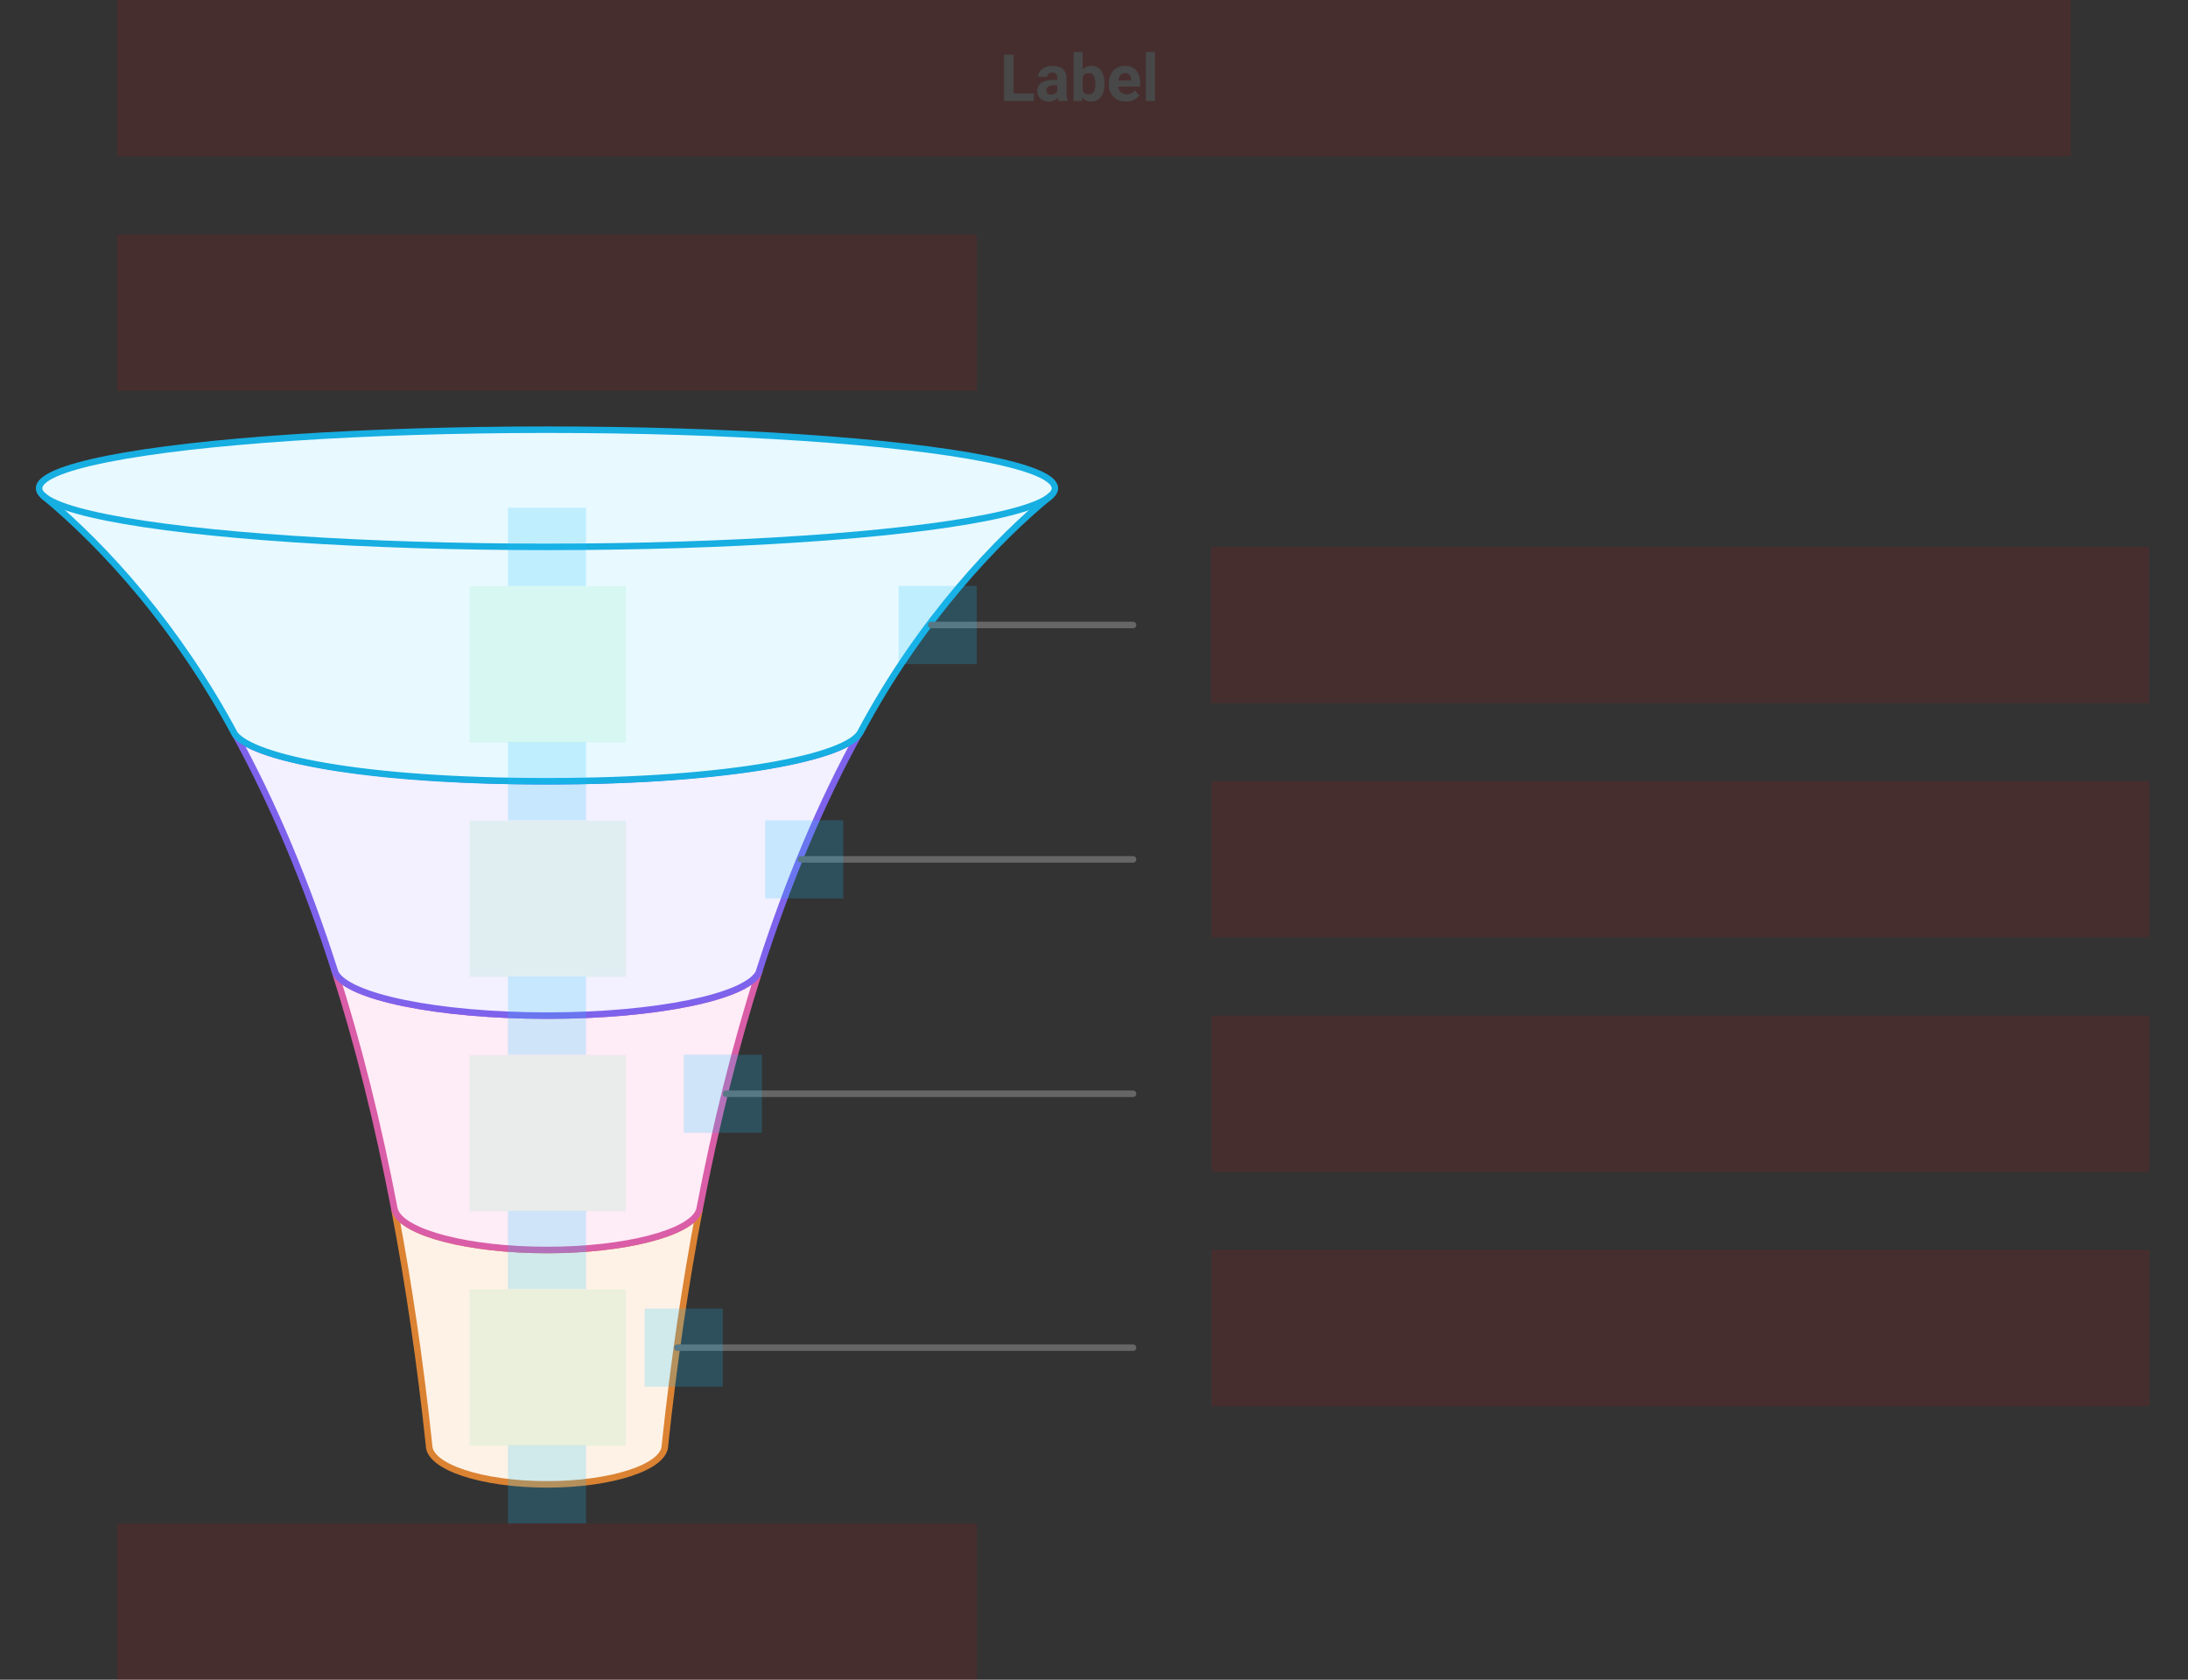 <svg width="672" height="516" viewBox="0 0 672 516" fill="none" xmlns="http://www.w3.org/2000/svg">
<rect x="0" y="0" width="672" height="516" fill="#333333" stroke="none"/>
<g id="funnel-vertical-color--family--4">
<g id="lines">
<g id="g-4">
<g id="cu">
<path d="M131.776 444C129.099 418.889 125.572 394.571 121.107 371.273L121.369 372.122C124.157 378.813 143.974 384 168.006 384C191.953 384 211.714 378.849 214.613 372.193L214.873 371.379C210.417 394.644 206.897 418.927 204.224 444C204.224 450.627 188.006 456 168 456C147.994 456 131.776 450.627 131.776 444Z" fill="#FEF2E6"/>
<path d="M121.107 371.273L122.063 370.978C121.906 370.471 121.38 370.175 120.865 370.303C120.35 370.432 120.025 370.94 120.125 371.462L121.107 371.273ZM131.776 444H132.776C132.776 443.964 132.774 443.929 132.77 443.894L131.776 444ZM214.873 371.379L215.855 371.567C215.954 371.048 215.632 370.541 215.119 370.41C214.607 370.28 214.081 370.571 213.92 371.075L214.873 371.379ZM204.224 444L203.23 443.894C203.226 443.929 203.224 443.964 203.224 444H204.224ZM121.369 372.122L120.414 372.417L120.428 372.462L120.446 372.506L121.369 372.122ZM214.613 372.193L215.529 372.592L215.55 372.545L215.565 372.497L214.613 372.193ZM120.125 371.462C124.584 394.728 128.107 419.019 130.782 444.106L132.77 443.894C130.091 418.759 126.56 394.413 122.09 371.085L120.125 371.462ZM213.89 371.191C209.429 394.487 205.905 418.797 203.23 443.894L205.219 444.106C207.889 419.057 211.405 394.802 215.855 371.567L213.89 371.191ZM168 455C158.074 455 149.129 453.665 142.7 451.536C139.48 450.469 136.947 449.221 135.239 447.883C133.519 446.536 132.776 445.216 132.776 444H130.776C130.776 446.097 132.06 447.934 134.006 449.458C135.964 450.992 138.736 452.329 142.071 453.434C148.753 455.648 157.92 457 168 457V455ZM203.224 444C203.224 445.216 202.481 446.536 200.761 447.883C199.053 449.221 196.52 450.469 193.3 451.536C186.871 453.665 177.926 455 168 455V457C178.08 457 187.247 455.648 193.929 453.434C197.264 452.329 200.036 450.992 201.994 449.458C203.94 447.934 205.224 446.097 205.224 444H203.224ZM168.006 383C156.054 383 145.178 381.709 136.97 379.601C132.863 378.547 129.459 377.296 126.931 375.922C124.37 374.53 122.857 373.091 122.293 371.737L120.446 372.506C121.276 374.498 123.285 376.217 125.975 377.679C128.698 379.159 132.272 380.46 136.472 381.538C144.878 383.697 155.926 385 168.006 385V383ZM213.696 371.794C213.107 373.147 211.571 374.581 209.001 375.965C206.463 377.333 203.057 378.576 198.955 379.624C190.757 381.718 179.916 383 168.006 383V385C180.043 385 191.056 383.706 199.45 381.561C203.645 380.49 207.219 379.197 209.949 377.726C212.648 376.273 214.67 374.567 215.529 372.592L213.696 371.794ZM120.152 371.569L120.414 372.417L122.325 371.826L122.063 370.978L120.152 371.569ZM213.92 371.075L213.66 371.888L215.565 372.497L215.825 371.684L213.92 371.075Z" fill="#DB8333"/>
</g>
<path id="line-4" d="M348 414L208 414" stroke="#666666" stroke-width="2" stroke-linecap="round"/>
</g>
<g id="g-3">
<g id="cu_2">
<path d="M121.107 371.273C116.162 345.468 110.066 320.916 102.701 297.926L102.978 298.785C106.632 306.273 134.588 311.999 168.123 311.999C201.442 311.999 229.063 306.272 232.999 298.853L233.226 298.156C225.883 321.111 219.805 345.621 214.873 371.379L214.613 372.193C211.714 378.849 191.953 384 168.006 384C143.974 384 124.157 378.813 121.369 372.122L121.107 371.273Z" fill="#FEECF7"/>
<path d="M102.701 297.926L103.653 297.619C103.484 297.094 102.921 296.805 102.395 296.974C101.87 297.143 101.58 297.705 101.749 298.231L102.701 297.926ZM121.107 371.273L120.125 371.462C120.132 371.498 120.141 371.533 120.152 371.568L121.107 371.273ZM233.226 298.156L234.178 298.461C234.346 297.936 234.057 297.374 233.533 297.205C233.008 297.035 232.445 297.322 232.275 297.847L233.226 298.156ZM214.873 371.379L215.825 371.684C215.837 371.645 215.847 371.607 215.855 371.567L214.873 371.379ZM121.369 372.122L120.414 372.417L120.428 372.462L120.446 372.506L121.369 372.122ZM214.613 372.193L215.529 372.592L215.55 372.546L215.565 372.497L214.613 372.193ZM232.999 298.853L233.882 299.322L233.923 299.246L233.949 299.163L232.999 298.853ZM102.978 298.785L102.026 299.092L102.048 299.16L102.079 299.224L102.978 298.785ZM101.749 298.231C109.1 321.177 115.186 345.69 120.125 371.462L122.09 371.085C117.138 345.246 111.033 320.654 103.653 297.621L101.749 298.231ZM232.273 297.852C224.917 320.85 218.829 345.4 213.891 371.191L215.855 371.567C220.781 345.843 226.85 321.372 234.178 298.461L232.273 297.852ZM168.006 383C156.054 383 145.178 381.709 136.97 379.601C132.863 378.547 129.459 377.296 126.931 375.922C124.37 374.53 122.857 373.091 122.293 371.737L120.446 372.506C121.276 374.498 123.285 376.217 125.975 377.679C128.698 379.159 132.272 380.46 136.472 381.538C144.878 383.697 155.926 385 168.006 385V383ZM213.696 371.794C213.107 373.147 211.571 374.581 209.001 375.965C206.463 377.333 203.057 378.576 198.955 379.624C190.757 381.718 179.916 383 168.006 383V385C180.043 385 191.056 383.706 199.45 381.561C203.645 380.49 207.219 379.197 209.949 377.726C212.648 376.273 214.67 374.567 215.529 372.592L213.696 371.794ZM215.565 372.497L215.825 371.684L213.92 371.075L213.66 371.888L215.565 372.497ZM120.152 371.568L120.414 372.417L122.325 371.827L122.063 370.978L120.152 371.568ZM232.115 298.385C231.303 299.916 229.125 301.552 225.491 303.119C221.914 304.662 217.124 306.057 211.38 307.229C199.898 309.571 184.732 310.999 168.123 310.999V312.999C184.833 312.999 200.137 311.564 211.78 309.188C217.598 308.001 222.533 306.573 226.283 304.955C229.976 303.363 232.726 301.5 233.882 299.322L232.115 298.385ZM168.123 310.999C151.405 310.999 136.102 309.571 124.545 307.22C118.763 306.044 113.952 304.643 110.381 303.092C106.749 301.513 104.621 299.871 103.877 298.347L102.079 299.224C103.162 301.443 105.899 303.325 109.584 304.926C113.331 306.554 118.29 307.989 124.146 309.18C135.864 311.564 151.306 312.999 168.123 312.999V310.999ZM232.275 297.847L232.048 298.544L233.949 299.163L234.176 298.466L232.275 297.847ZM101.749 298.233L102.026 299.092L103.93 298.478L103.653 297.619L101.749 298.233Z" fill="#D95DA7"/>
</g>
<path id="line-3" d="M348 336L223 336" stroke="#666666" stroke-width="2" stroke-linecap="round"/>
</g>
<g id="g-2">
<g id="cu_3">
<path d="M102.701 297.925C94.204 271.405 84.019 246.965 71.96 225.08L72.277 225.648C78.17 233.794 118.901 239.999 168.068 239.999C217.115 239.999 257.677 233.749 263.724 225.632L264.073 225.02C251.965 246.983 241.744 271.522 233.225 298.156L232.999 298.853C229.063 306.272 201.442 311.999 168.123 311.999C134.588 311.999 106.632 306.273 102.978 298.785L102.701 297.925Z" fill="#F3F0FF"/>
<path d="M71.96 225.08L72.834 224.593C72.565 224.112 71.957 223.938 71.475 224.206C70.993 224.473 70.818 225.08 71.084 225.563L71.96 225.08ZM102.701 297.925L101.748 298.231L101.749 298.232L102.701 297.925ZM264.073 225.02L264.949 225.502C265.214 225.021 265.042 224.416 264.562 224.147C264.083 223.878 263.476 224.047 263.204 224.525L264.073 225.02ZM233.225 298.156L234.176 298.465L234.178 298.461L233.225 298.156ZM232.999 298.853L233.882 299.322L233.923 299.245L233.95 299.163L232.999 298.853ZM102.978 298.785L102.026 299.092L102.048 299.16L102.079 299.224L102.978 298.785ZM72.277 225.648L71.403 226.135L71.432 226.187L71.467 226.234L72.277 225.648ZM263.724 225.632L264.526 226.23L264.563 226.18L264.593 226.127L263.724 225.632ZM71.084 225.563C83.106 247.381 93.268 271.76 101.748 298.231L103.653 297.62C95.141 271.05 84.931 246.548 72.836 224.598L71.084 225.563ZM263.197 224.537C251.053 246.567 240.808 271.168 232.273 297.851L234.178 298.461C242.681 271.877 252.878 247.399 264.949 225.502L263.197 224.537ZM232.115 298.385C231.303 299.916 229.125 301.552 225.491 303.119C221.914 304.662 217.124 306.057 211.38 307.229C199.898 309.571 184.732 310.999 168.123 310.999V312.999C184.832 312.999 200.137 311.564 211.78 309.188C217.598 308.001 222.533 306.573 226.283 304.955C229.976 303.363 232.726 301.5 233.882 299.322L232.115 298.385ZM168.123 310.999C151.405 310.999 136.102 309.571 124.545 307.22C118.763 306.044 113.952 304.643 110.381 303.092C106.749 301.513 104.621 299.871 103.877 298.347L102.079 299.224C103.162 301.443 105.899 303.325 109.584 304.926C113.331 306.554 118.29 307.989 124.146 309.18C135.864 311.564 151.306 312.999 168.123 312.999V310.999ZM233.95 299.163L234.176 298.465L232.274 297.847L232.048 298.544L233.95 299.163ZM103.93 298.478L103.653 297.619L101.749 298.232L102.026 299.092L103.93 298.478ZM168.068 238.999C143.521 238.999 121.098 237.45 104.094 234.889C95.589 233.609 88.466 232.079 83.12 230.374C80.447 229.521 78.242 228.632 76.54 227.722C74.823 226.803 73.695 225.902 73.087 225.062L71.467 226.234C72.332 227.431 73.766 228.506 75.597 229.485C77.442 230.473 79.77 231.405 82.513 232.28C87.998 234.029 95.236 235.578 103.796 236.867C120.922 239.446 143.448 240.999 168.068 240.999V238.999ZM262.922 225.035C262.295 225.878 261.148 226.779 259.42 227.697C257.707 228.607 255.496 229.496 252.82 230.349C247.47 232.054 240.358 233.586 231.871 234.871C214.905 237.439 192.554 238.999 168.068 238.999V240.999C192.628 240.999 215.082 239.435 232.171 236.848C240.712 235.556 247.939 234.004 253.428 232.254C256.172 231.379 258.505 230.448 260.359 229.463C262.198 228.486 263.642 227.416 264.526 226.23L262.922 225.035ZM263.204 224.525L262.855 225.137L264.593 226.127L264.942 225.514L263.204 224.525ZM71.087 225.567L71.403 226.135L73.15 225.161L72.834 224.593L71.087 225.567Z" fill="#7E62EC"/>
</g>
<path id="line-2" d="M348 264L246 264" stroke="#666666" stroke-width="2" stroke-linecap="round"/>
</g>
<g id="g-1">
<g id="cu_4">
<path id="Union" d="M321.854 152.992C323.265 152.019 324 151.019 324 150C324 140.059 254.156 132 168 132C81.844 132 12 140.059 12 150C12 150.861 12.524 151.708 13.538 152.537L14.143 152.99L14.143 152.991C36.943 171.86 56.076 196.253 71.96 225.08L72.277 225.648C78.17 233.794 118.901 239.999 168.068 239.999C217.115 239.999 257.677 233.749 263.724 225.632L264.073 225.019C279.95 196.219 299.071 171.848 321.854 152.992Z" fill="#E8F9FF"/>
<ellipse id="line" cx="168" cy="150" rx="18" ry="156" transform="rotate(90 168 150)" stroke="#17AEE1" stroke-width="2"/>
<path id="line_2" d="M13.027 152.074C32.835 168.414 54.862 193.289 72.104 225.506C77.618 232.763 110.93 240.001 167.99 240.001C225.249 240.001 260.314 232.388 264.259 224.969C282.651 190.387 306.786 165.199 322.955 152.096" stroke="#17AEE1" stroke-width="2"/>
</g>
<path id="line-1" d="M348 192L286 192" stroke="#666666" stroke-width="2" stroke-linecap="round"/>
</g>
</g>
<rect id="bt-cc-remove-4" x="222" y="402" width="24" height="24" transform="rotate(90 222 402)" fill="#1AC6FF" fill-opacity="0.2"/>
<rect id="bt-cc-remove-3" x="234" y="324" width="24" height="24" transform="rotate(90 234 324)" fill="#1AC6FF" fill-opacity="0.2"/>
<rect id="bt-cc-remove-2" x="259" y="252" width="24" height="24" transform="rotate(90 259 252)" fill="#1AC6FF" fill-opacity="0.2"/>
<rect id="bt-cc-remove-1" x="300" y="180" width="24" height="24" transform="rotate(90 300 180)" fill="#1AC6FF" fill-opacity="0.2"/>
<rect id="ic-cc-4" x="192.224" y="396.111" width="48" height="48" transform="rotate(90 192.224 396.111)" fill="#33DE7B" fill-opacity="0.1"/>
<rect id="ic-cc-3" x="192.224" y="324.111" width="48" height="48" transform="rotate(90 192.224 324.111)" fill="#33DE7B" fill-opacity="0.1"/>
<rect id="ic-cc-2" x="192.224" y="252.111" width="48" height="48" transform="rotate(90 192.224 252.111)" fill="#33DE7B" fill-opacity="0.1"/>
<rect id="ic-cc-1" x="192.224" y="180.111" width="48" height="48" transform="rotate(90 192.224 180.111)" fill="#33DE7B" fill-opacity="0.1"/>
<path id="tx-cc-end" d="M36 468H300V516H36V468Z" fill="#FF0000" fill-opacity="0.1"/>
<path id="tx-lc-4" d="M372.112 384H660.112V432H372.112V384Z" fill="#FF0000" fill-opacity="0.1"/>
<path id="tx-lc-3" d="M372.112 312H660.112V360H372.112V312Z" fill="#FF0000" fill-opacity="0.1"/>
<path id="tx-lc-2" d="M372.112 240H660.112V288H372.112V240Z" fill="#FF0000" fill-opacity="0.1"/>
<path id="tx-lc-1" d="M372 168H660V216H372V168Z" fill="#FF0000" fill-opacity="0.1"/>
<path id="tx-cc-start" d="M36 72H300V120H36V72Z" fill="#FF0000" fill-opacity="0.1"/>
<g id="tx-cb-title">
<path id="rect" d="M36 0H636V48H36V0Z" fill="#FF0000" fill-opacity="0.1"/>
<path id="Label" d="M317.513 28.715V31H310.354V28.715H317.513ZM311.302 16.781V31H308.372V16.781H311.302ZM324.72 28.617V23.91C324.72 23.572 324.664 23.282 324.554 23.041C324.443 22.794 324.271 22.602 324.036 22.465C323.808 22.328 323.512 22.26 323.147 22.26C322.835 22.26 322.565 22.315 322.337 22.426C322.109 22.53 321.933 22.683 321.81 22.885C321.686 23.08 321.624 23.311 321.624 23.578H318.812C318.812 23.129 318.916 22.703 319.124 22.299C319.332 21.895 319.635 21.54 320.032 21.234C320.429 20.922 320.901 20.678 321.448 20.502C322.002 20.326 322.62 20.238 323.304 20.238C324.124 20.238 324.853 20.375 325.491 20.648C326.129 20.922 326.631 21.332 326.995 21.879C327.366 22.426 327.552 23.109 327.552 23.93V28.451C327.552 29.031 327.588 29.506 327.659 29.877C327.731 30.241 327.835 30.561 327.972 30.834V31H325.13C324.993 30.713 324.889 30.355 324.817 29.926C324.752 29.49 324.72 29.053 324.72 28.617ZM325.091 24.564L325.11 26.156H323.538C323.167 26.156 322.845 26.199 322.571 26.283C322.298 26.368 322.073 26.488 321.897 26.645C321.722 26.794 321.591 26.97 321.507 27.172C321.429 27.374 321.39 27.595 321.39 27.836C321.39 28.077 321.445 28.295 321.556 28.49C321.666 28.679 321.826 28.829 322.034 28.939C322.243 29.044 322.487 29.096 322.767 29.096C323.19 29.096 323.558 29.011 323.87 28.842C324.183 28.672 324.424 28.464 324.593 28.217C324.769 27.969 324.86 27.735 324.866 27.514L325.608 28.705C325.504 28.972 325.361 29.249 325.179 29.535C325.003 29.822 324.778 30.092 324.505 30.346C324.231 30.593 323.903 30.798 323.519 30.961C323.134 31.117 322.679 31.195 322.151 31.195C321.481 31.195 320.872 31.062 320.325 30.795C319.785 30.521 319.355 30.147 319.036 29.672C318.724 29.19 318.567 28.643 318.567 28.031C318.567 27.478 318.672 26.986 318.88 26.557C319.088 26.127 319.394 25.766 319.798 25.473C320.208 25.173 320.719 24.949 321.331 24.799C321.943 24.643 322.653 24.564 323.46 24.564H325.091ZM329.72 16H332.532V28.578L332.249 31H329.72V16ZM339.222 25.609V25.814C339.222 26.602 339.137 27.325 338.968 27.982C338.805 28.64 338.551 29.21 338.206 29.691C337.861 30.167 337.431 30.538 336.917 30.805C336.409 31.065 335.81 31.195 335.12 31.195C334.476 31.195 333.916 31.065 333.44 30.805C332.972 30.544 332.578 30.176 332.259 29.701C331.94 29.226 331.683 28.669 331.487 28.031C331.292 27.393 331.146 26.697 331.048 25.941V25.492C331.146 24.737 331.292 24.04 331.487 23.402C331.683 22.764 331.94 22.208 332.259 21.732C332.578 21.257 332.972 20.889 333.44 20.629C333.909 20.369 334.463 20.238 335.101 20.238C335.797 20.238 336.403 20.372 336.917 20.639C337.438 20.899 337.868 21.27 338.206 21.752C338.551 22.227 338.805 22.794 338.968 23.451C339.137 24.102 339.222 24.822 339.222 25.609ZM336.409 25.814V25.609C336.409 25.18 336.377 24.776 336.312 24.398C336.253 24.014 336.149 23.679 335.999 23.393C335.849 23.1 335.644 22.869 335.384 22.699C335.13 22.53 334.801 22.445 334.397 22.445C334.013 22.445 333.688 22.51 333.421 22.641C333.154 22.771 332.933 22.953 332.757 23.188C332.588 23.422 332.461 23.702 332.376 24.027C332.291 24.346 332.239 24.698 332.22 25.082V26.361C332.239 26.876 332.324 27.331 332.474 27.729C332.63 28.119 332.864 28.428 333.177 28.656C333.496 28.878 333.909 28.988 334.417 28.988C334.814 28.988 335.143 28.91 335.403 28.754C335.664 28.598 335.866 28.376 336.009 28.09C336.159 27.803 336.263 27.468 336.321 27.084C336.38 26.693 336.409 26.27 336.409 25.814ZM345.833 31.195C345.013 31.195 344.277 31.065 343.626 30.805C342.975 30.538 342.422 30.17 341.966 29.701C341.517 29.232 341.172 28.689 340.931 28.07C340.69 27.445 340.569 26.781 340.569 26.078V25.688C340.569 24.887 340.683 24.154 340.911 23.49C341.139 22.826 341.465 22.25 341.888 21.762C342.317 21.273 342.838 20.899 343.45 20.639C344.062 20.372 344.752 20.238 345.521 20.238C346.269 20.238 346.933 20.362 347.513 20.609C348.092 20.857 348.577 21.208 348.968 21.664C349.365 22.12 349.664 22.667 349.866 23.305C350.068 23.936 350.169 24.639 350.169 25.414V26.586H341.771V24.711H347.405V24.496C347.405 24.105 347.334 23.757 347.19 23.451C347.054 23.139 346.845 22.891 346.565 22.709C346.285 22.527 345.927 22.436 345.491 22.436C345.12 22.436 344.801 22.517 344.534 22.68C344.267 22.842 344.049 23.07 343.88 23.363C343.717 23.656 343.593 24.001 343.509 24.398C343.431 24.789 343.392 25.219 343.392 25.688V26.078C343.392 26.501 343.45 26.892 343.567 27.25C343.691 27.608 343.864 27.917 344.085 28.178C344.313 28.438 344.586 28.64 344.905 28.783C345.231 28.926 345.599 28.998 346.009 28.998C346.517 28.998 346.989 28.9 347.425 28.705C347.868 28.503 348.248 28.201 348.567 27.797L349.935 29.281C349.713 29.6 349.41 29.906 349.026 30.199C348.649 30.492 348.193 30.733 347.659 30.922C347.125 31.104 346.517 31.195 345.833 31.195ZM354.739 16V31H351.917V16H354.739Z" fill="#484848"/>
</g>
<rect id="bt-cc-add-5" x="156" y="444" width="24" height="24" fill="#1AC6FF" fill-opacity="0.2"/>
<rect id="bt-cc-add-4" x="156" y="372" width="24" height="24" fill="#1AC6FF" fill-opacity="0.2"/>
<rect id="bt-cc-add-3" x="156" y="300" width="24" height="24" fill="#1AC6FF" fill-opacity="0.2"/>
<rect id="bt-cc-add-2" x="156" y="228" width="24" height="24" fill="#1AC6FF" fill-opacity="0.2"/>
<rect id="bt-cc-add-1" x="156" y="156" width="24" height="24" fill="#1AC6FF" fill-opacity="0.2"/>
</g>
</svg>
